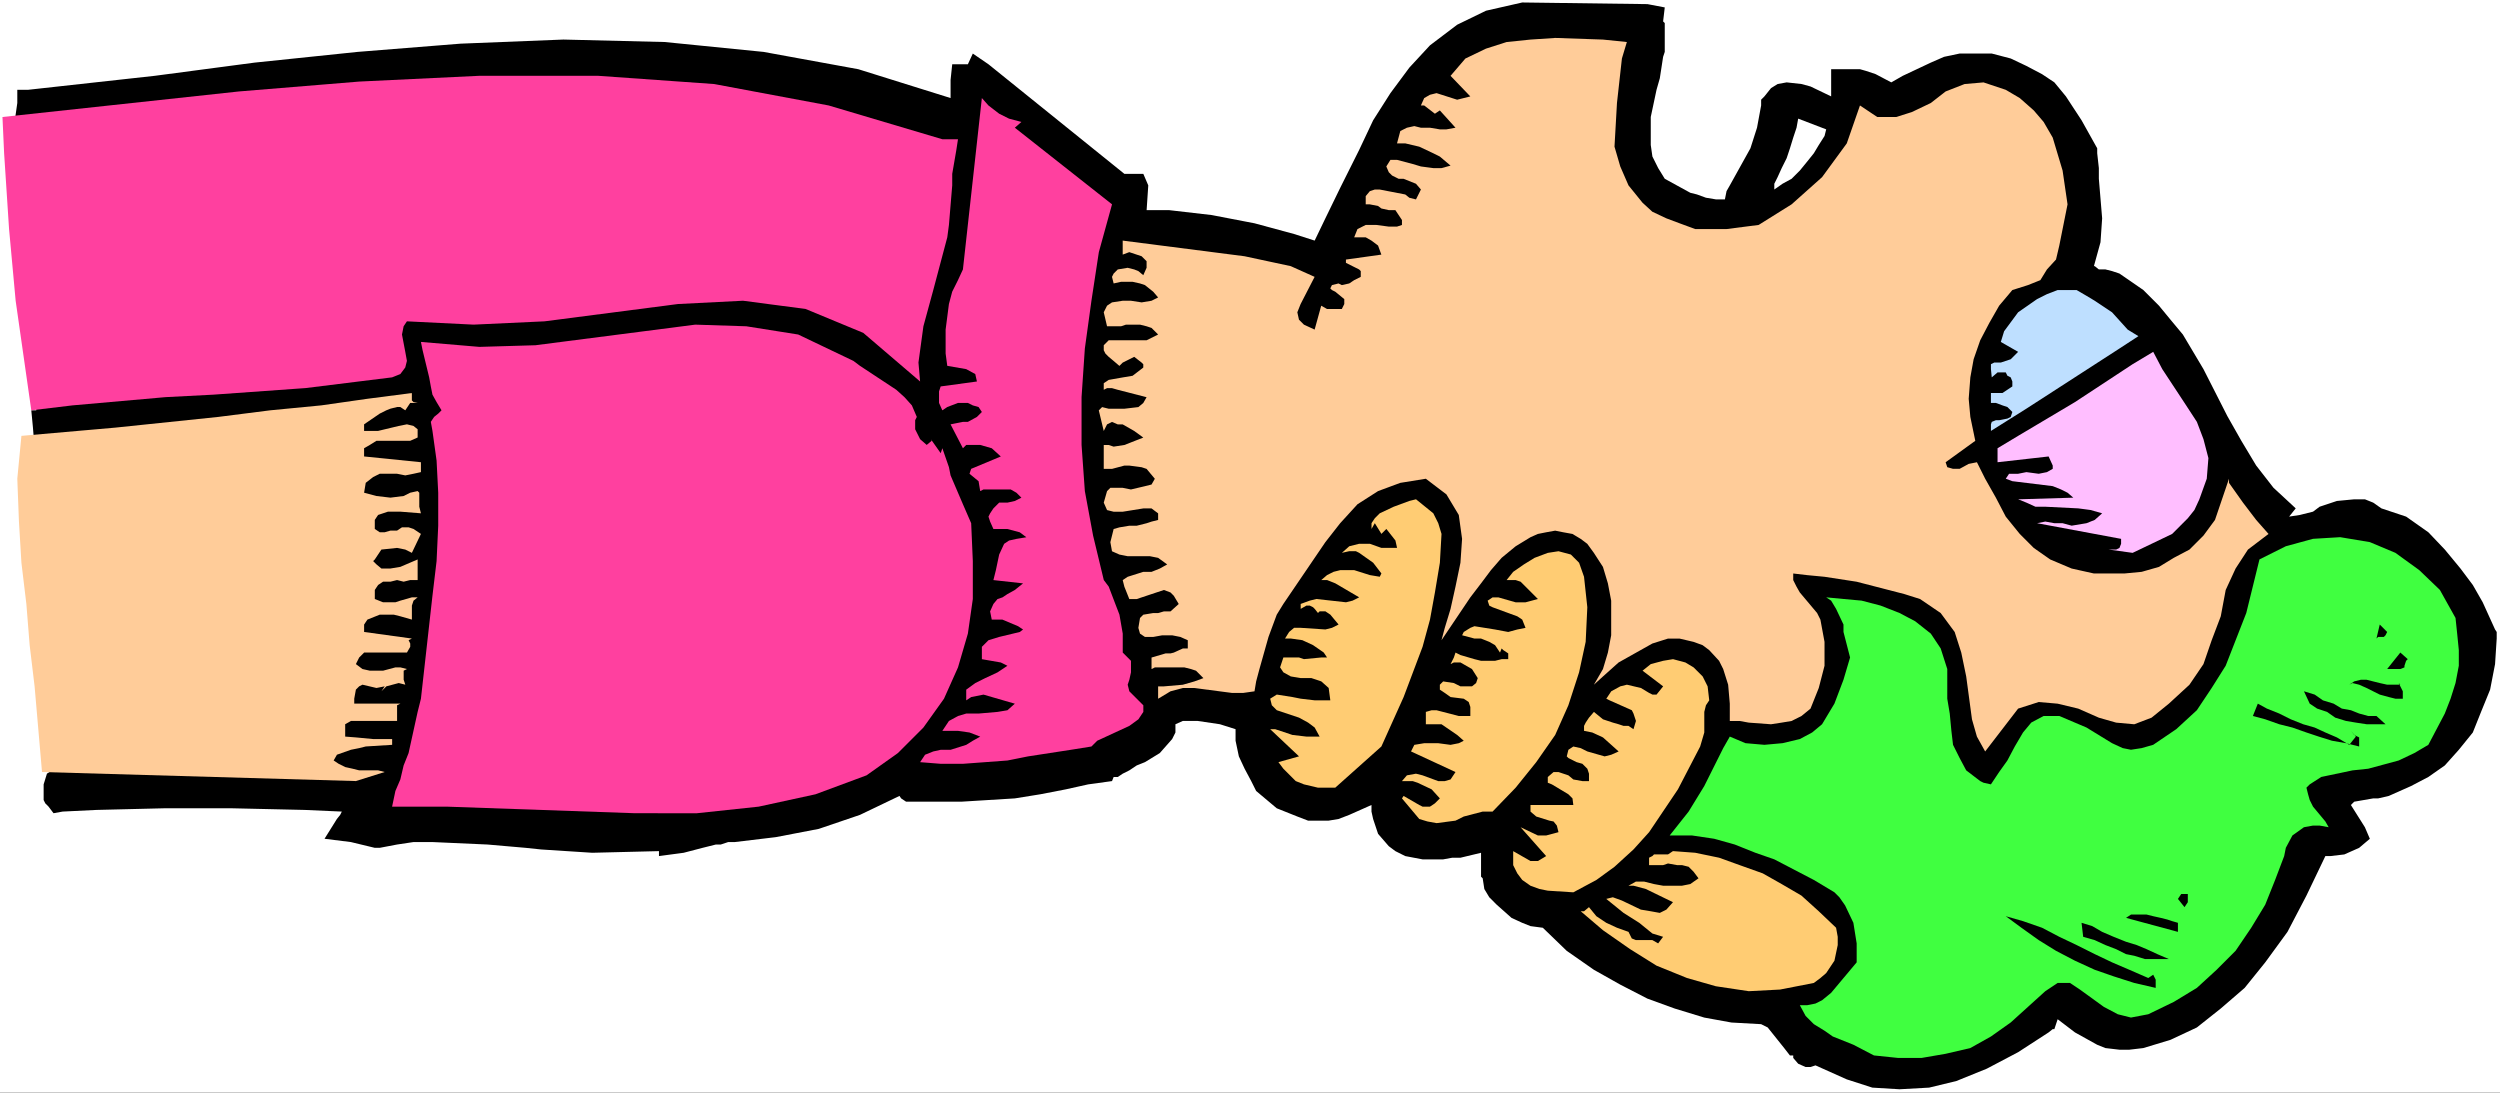 <?xml version="1.0" encoding="UTF-8" standalone="no"?>
<svg
   version="1.0"
   width="129.766mm"
   height="56.71mm"
   id="svg25"
   sodipodi:docname="CPR 4.wmf"
   xmlns:inkscape="http://www.inkscape.org/namespaces/inkscape"
   xmlns:sodipodi="http://sodipodi.sourceforge.net/DTD/sodipodi-0.dtd"
   xmlns="http://www.w3.org/2000/svg"
   xmlns:svg="http://www.w3.org/2000/svg">
  <rect width="100%" height="100%" fill="#333333" stroke="none"/>
  <sodipodi:namedview
     id="namedview25"
     pagecolor="#ffffff"
     bordercolor="#000000"
     borderopacity="0.25"
     inkscape:showpageshadow="2"
     inkscape:pageopacity="0.0"
     inkscape:pagecheckerboard="0"
     inkscape:deskcolor="#d1d1d1"
     inkscape:document-units="mm" />
  <defs
     id="defs1">
    <pattern
       id="WMFhbasepattern"
       patternUnits="userSpaceOnUse"
       width="6"
       height="6"
       x="0"
       y="0" />
  </defs>
  <path
     style="fill:#ffffff;fill-opacity:1;fill-rule:evenodd;stroke:none"
     d="M 0,214.337 H 490.455 V 0 H 0 Z"
     id="path1" />
  <path
     style="fill:#000000;fill-opacity:1;fill-rule:evenodd;stroke:none"
     d="m 489.486,123.494 -2.424,-5.334 -1.939,-3.394 -2.424,-3.233 -3.07,-3.718 -3.232,-3.394 -4.363,-3.071 -4.848,-1.616 -1.616,-1.131 -1.616,-0.647 h -2.101 l -3.394,0.323 -3.394,1.131 -1.293,0.97 -2.586,0.647 -2.101,0.323 1.293,-1.616 -2.262,-2.101 -2.101,-1.94 -3.394,-4.364 -2.909,-4.849 -2.747,-4.849 -4.686,-9.214 -4.04,-6.789 -2.424,-2.91 -2.262,-2.748 -3.07,-3.071 -4.686,-3.233 -1.454,-0.485 -1.293,-0.323 h -1.293 l -0.808,-0.647 h -0.162 l 1.293,-4.688 0.323,-4.688 -0.646,-7.759 v -2.101 l -0.323,-2.91 v -0.97 l -3.07,-5.496 -3.07,-4.688 -2.262,-2.748 -2.424,-1.616 -3.07,-1.616 -3.07,-1.455 -3.717,-0.97 h -2.909 -3.394 l -3.07,0.647 -2.586,1.131 -5.494,2.586 -2.262,1.293 -3.07,-1.616 -1.939,-0.647 -1.131,-0.323 h -5.656 v 5.334 l -4.04,-1.94 -1.778,-0.485 -2.909,-0.323 -1.778,0.323 -1.293,0.808 -1.293,1.616 -0.646,0.647 v 1.131 l -0.808,4.364 -1.293,4.041 -4.04,7.274 -0.646,1.131 -0.323,1.616 h -1.778 l -1.939,-0.323 -1.778,-0.647 -1.293,-0.323 -5.01,-2.748 -1.293,-2.101 -1.131,-2.263 -0.323,-2.263 v -2.748 -2.748 l 1.131,-5.334 0.646,-2.263 0.646,-4.203 0.323,-0.97 V 8.89 7.759 4.526 l -0.323,-0.323 0.323,-2.748 -3.394,-0.647 -24.563,-0.323 -7.11,1.616 -5.656,2.748 -5.333,4.041 -4.04,4.364 -3.717,5.011 -3.394,5.334 -2.747,5.819 -3.717,7.436 -2.909,5.981 -2.101,4.364 -4.04,-1.293 -7.757,-2.101 -8.403,-1.616 -8.403,-0.97 h -4.363 l 0.323,-4.849 -0.97,-2.263 h -3.717 l -26.664,-21.498 -3.07,-2.101 -0.97,2.101 h -3.07 l -0.323,3.071 v 3.556 L 168.387,13.578 149.803,10.183 130.411,8.244 110.534,7.759 90.334,8.567 70.134,10.183 49.934,12.285 30.381,14.871 5.494,17.619 H 3.394 v 2.586 l -0.646,4.526 -0.323,9.375 0.646,9.375 0.646,4.688 1.778,12.123 0.97,8.405 0.646,11.8 H 6.141 l 0.323,3.394 0.323,4.041 0.646,12.446 0.485,8.082 0.323,12.77 0.323,4.041 v 4.364 l 0.646,12.77 0.323,4.364 0.646,4.364 -0.97,0.647 -0.646,2.101 v 3.071 l 0.323,0.647 0.646,0.647 0.97,1.293 1.778,-0.323 6.626,-0.323 13.251,-0.323 h 13.413 l 14.221,0.323 7.272,0.323 -0.323,0.647 -0.646,0.808 -2.424,3.879 5.171,0.647 4.686,1.131 h 0.97 l 3.394,-0.647 3.232,-0.485 h 3.717 l 10.827,0.485 7.434,0.647 3.07,0.323 10.019,0.647 13.09,-0.323 v 0.97 l 4.848,-0.647 3.717,-0.97 1.293,-0.323 1.293,-0.323 h 0.97 l 1.454,-0.485 h 1.293 l 8.08,-0.97 8.403,-1.616 8.08,-2.748 7.757,-3.718 0.323,0.485 0.97,0.647 h 5.333 5.494 l 10.504,-0.647 5.01,-0.808 5.01,-0.97 4.363,-0.97 4.686,-0.647 0.323,-0.808 h 0.808 l 0.97,-0.647 1.293,-0.647 1.454,-0.97 1.616,-0.647 2.909,-1.778 2.424,-2.748 0.646,-1.293 v -1.616 l 1.454,-0.647 h 2.909 l 4.363,0.647 3.07,0.97 v 2.263 l 0.646,3.071 1.131,2.425 1.293,2.425 0.97,1.94 4.04,3.394 2.424,0.97 1.616,0.647 2.101,0.808 h 1.939 2.101 l 1.939,-0.323 2.101,-0.808 4.363,-1.94 v 1.293 l 0.323,1.455 0.97,2.91 2.101,2.425 1.293,0.97 1.939,0.97 3.394,0.647 h 2.101 1.939 l 1.778,-0.323 h 1.616 l 4.04,-0.97 v 4.688 l 0.323,0.323 0.323,2.101 0.97,1.616 1.454,1.455 2.909,2.586 2.101,0.97 1.616,0.647 2.424,0.323 4.686,4.526 5.333,3.718 5.171,2.91 5.333,2.748 5.333,1.94 5.818,1.778 5.333,0.97 5.818,0.323 1.293,0.647 3.232,4.041 1.131,1.455 h 0.646 v 0.485 l 0.97,1.131 1.454,0.647 h 0.97 l 0.97,-0.323 6.141,2.748 5.01,1.616 5.333,0.323 5.818,-0.323 5.333,-1.293 5.979,-2.425 6.141,-3.233 5.979,-3.879 0.808,-0.647 h 0.323 l 0.646,-1.94 3.394,2.586 4.363,2.425 1.616,0.647 2.747,0.323 h 1.939 l 2.747,-0.323 5.333,-1.616 5.171,-2.425 4.686,-3.718 4.686,-4.041 4.04,-5.011 4.363,-5.981 3.717,-7.112 3.717,-7.759 h 0.97 l 2.747,-0.323 2.909,-1.293 2.101,-1.778 -0.97,-2.263 -2.747,-4.364 0.646,-0.647 3.717,-0.647 h 0.97 l 2.101,-0.485 4.363,-1.94 3.394,-1.778 3.232,-2.263 2.747,-3.071 2.747,-3.394 1.616,-4.041 1.778,-4.364 0.97,-5.011 0.323,-5.011 v -1.293 z"
     id="path2" />
  <path
     style="fill:#000000;fill-opacity:1;fill-rule:evenodd;stroke:none"
     d="m 322.553,4.526 0.323,0.647 0.646,0.647 -0.323,3.394 -1.616,7.274 -0.646,4.526 -0.485,4.364 v 4.364 l 1.454,3.718 2.586,3.718 3.07,1.94 3.717,2.101 4.04,0.97 h 4.686 l 3.07,-5.011 0.97,-2.748 1.778,-2.263 1.939,-5.819 0.323,-2.748 0.323,-2.91 2.101,-1.455 2.262,0.323 2.101,0.647 2.586,1.131 2.101,0.647 1.616,-0.323 1.454,-1.455 0.323,-3.718 h 0.646 l 0.97,0.485 1.454,0.323 5.656,2.263 1.939,-1.293 2.747,-1.778 2.424,-0.808 5.656,-1.778 h 2.747 3.394 l 5.656,1.778 2.262,1.293 2.101,1.616 2.101,2.101 1.293,1.94 2.747,4.688 1.616,3.071 v 2.263 l 0.646,6.142 v 3.071 2.586 l -0.323,3.071 -0.97,2.748 -0.97,2.586 0.646,1.131 0.97,0.647 2.424,0.97 h 0.97 l 2.262,0.97 1.454,0.647 5.01,4.526 4.363,5.011 3.394,5.334 3.232,6.142 2.747,5.657 3.394,5.657 3.717,5.173 4.686,5.011 -0.97,0.97 1.616,2.748 2.101,0.97 2.424,-0.323 2.909,-0.647 2.747,-1.455 3.394,-0.647 h 2.909 l 3.07,1.293 3.717,1.455 3.394,1.94 2.586,2.425 3.07,3.071 4.04,6.304 1.778,3.718 1.293,3.718 v 3.718 l -0.646,4.041 -0.97,4.041 -1.778,3.718 -1.939,3.394 -2.747,2.91 -3.07,2.425 -3.555,1.94 -3.717,1.778 -2.101,0.323 -1.293,0.323 h -2.101 l -3.717,0.97 -1.616,1.293 4.04,7.759 -1.778,0.647 h -1.616 -0.97 -1.131 -0.808 l -0.808,0.647 -2.586,5.819 -3.07,5.657 -3.394,5.819 -3.717,5.334 -4.363,4.688 -5.171,4.364 -5.333,3.394 -5.979,2.263 h -2.747 -1.939 l -2.424,-0.647 -1.616,-0.97 -4.363,-2.425 -3.394,-2.586 h -0.97 l -1.131,0.97 -0.97,1.616 -0.323,1.455 -10.019,5.981 -5.494,2.101 -4.686,2.101 -5.333,0.485 h -5.333 l -5.171,-1.293 -5.333,-2.263 -0.646,-1.455 h -0.808 l -1.939,0.323 -1.293,-0.323 -1.131,-1.616 -2.262,-2.748 -3.717,-4.041 h -6.141 l -5.979,-0.97 -5.818,-1.455 -5.656,-1.94 -5.333,-3.071 -5.01,-3.233 -4.686,-3.718 -4.04,-4.041 -3.717,-0.323 -3.07,-1.455 -1.454,-1.293 -1.616,-2.263 -0.323,-1.455 -1.454,-9.698 -4.04,1.94 -1.939,0.323 -1.939,0.647 h -2.101 -1.939 l -4.04,-0.647 -2.424,-0.97 -0.97,-1.616 -0.646,-2.101 -0.323,-1.94 -0.485,-2.425 v -5.981 l -3.232,4.041 -4.363,3.071 -2.747,0.647 -2.424,0.647 -2.586,-0.323 -2.747,-0.97 -2.101,-1.455 -1.939,-1.293 -1.454,-1.778 -1.939,-4.364 -0.323,-2.425 -0.323,-2.586 0.323,-2.263 -4.363,-1.455 -2.747,-0.647 h -4.686 -2.262 l -2.424,0.647 -2.424,0.647 v 2.101 l -0.323,1.616 -0.97,1.293 -1.616,1.455 -5.818,2.586 -1.293,0.808 -9.858,2.263 -4.848,1.131 -5.171,0.647 -10.019,0.323 h -9.534 l -1.293,-1.778 -5.01,2.748 -5.171,2.425 -10.342,2.91 -17.13,2.748 -5.494,0.97 -0.323,-0.97 -0.646,-0.647 -0.323,0.97 -7.434,0.647 h -6.949 l -14.544,-0.97 -7.757,-0.647 h -7.434 -7.11 l -6.949,0.97 -4.363,-0.97 0.646,-1.293 0.97,-1.455 3.717,-3.394 -16.806,-0.97 H 50.258 34.744 l -14.867,0.323 -7.595,0.647 -0.646,-0.97 0.323,-1.293 0.646,-0.97 0.97,-0.808 -0.646,-8.729 -0.97,-8.405 -0.323,-8.729 v -8.405 L 10.181,91.651 9.534,83.245 H 10.504 L 10.181,75.487 6.464,43.805 6.141,28.126 6.464,20.69 28.442,17.942 50.904,15.356 74.498,12.931 l 23.917,-1.455 23.432,-0.323 23.27,1.778 22.301,3.556 20.523,6.789 1.293,-1.293 0.323,-1.778 -0.323,-0.97 v -1.94 l 0.323,-1.131 1.293,-0.162 1.454,-0.647 27.31,21.822 h 1.939 v 0.97 l 0.323,0.97 -0.323,0.97 -0.323,0.808 -0.97,3.233 h 4.686 l 5.333,0.323 4.686,0.808 10.181,1.293 5.01,1.293 4.686,1.616 4.363,1.778 3.717,-6.789 3.717,-7.274 3.394,-7.436 4.04,-7.436 4.363,-6.627 5.818,-5.496 6.302,-4.364 8.726,-2.425 z"
     id="path3" />
  <path
     style="fill:#ffcc99;fill-opacity:1;fill-rule:evenodd;stroke:none"
     d="m 319.16,8.244 -0.97,3.233 -0.97,8.729 -0.485,8.567 1.131,3.879 1.616,3.718 2.747,3.394 1.939,1.778 2.747,1.293 2.586,0.97 3.07,1.131 h 3.07 3.07 l 6.302,-0.808 6.464,-4.041 5.979,-5.334 4.848,-6.627 1.293,-3.718 1.293,-3.718 3.394,2.263 h 3.717 l 3.07,-0.97 3.717,-1.778 2.909,-2.263 3.717,-1.455 3.717,-0.323 4.363,1.455 2.747,1.616 2.747,2.425 1.939,2.263 1.778,3.071 1.939,6.466 0.97,6.627 -1.616,8.082 -0.646,2.748 -1.778,1.94 -1.293,2.101 -2.424,0.97 -3.07,0.97 -2.586,3.071 -1.939,3.394 -1.778,3.394 -1.293,3.718 -0.646,3.556 -0.323,4.203 0.323,3.556 0.97,4.688 -5.818,4.203 0.323,0.97 1.131,0.323 h 1.293 l 1.778,-0.97 1.616,-0.323 1.616,3.233 2.101,3.718 1.939,3.718 2.747,3.394 2.747,2.748 3.232,2.263 4.202,1.778 4.363,0.97 h 5.979 l 3.394,-0.323 3.394,-0.97 2.909,-1.778 3.07,-1.616 2.747,-2.748 2.262,-3.071 2.747,-8.082 v 0.808 l 2.747,3.879 2.586,3.394 2.424,2.748 -4.04,3.071 -2.424,3.718 -1.939,4.203 -0.97,5.173 -1.778,4.688 -1.616,4.688 -2.747,4.041 -4.04,3.718 -3.394,2.748 -3.394,1.293 -3.555,-0.323 -3.394,-0.97 -4.04,-1.778 -4.04,-0.97 -3.717,-0.323 -4.04,1.293 -6.464,8.405 -1.616,-2.91 -0.97,-3.394 -1.131,-8.405 -0.97,-4.688 -1.293,-4.041 -2.747,-3.718 -4.04,-2.748 -3.07,-0.97 -9.373,-2.425 -6.302,-0.97 -3.394,-0.323 -2.747,-0.323 v 1.293 l 0.646,1.293 0.646,1.131 3.394,4.041 0.646,1.293 0.808,4.364 v 4.688 l -1.131,4.364 -1.616,4.041 -1.778,1.455 -1.939,0.97 -1.939,0.323 -2.101,0.323 -4.363,-0.323 -1.778,-0.323 h -1.939 v -3.394 l -0.323,-3.718 -0.97,-3.071 -0.808,-1.616 -1.939,-2.101 -1.293,-0.97 -1.778,-0.647 -2.747,-0.647 h -2.262 l -3.07,0.97 -6.626,3.718 -3.07,2.748 -1.778,1.616 1.778,-3.071 0.97,-3.233 0.646,-3.394 v -3.394 -3.394 l -0.646,-3.394 -0.97,-3.233 -1.778,-2.748 -1.293,-1.778 -1.293,-0.97 -1.616,-0.97 -1.778,-0.323 -1.616,-0.323 -1.778,0.323 -1.616,0.323 -1.454,0.647 -2.909,1.778 -2.747,2.263 -2.101,2.425 -1.939,2.586 -2.101,2.748 -5.656,8.405 0.646,-2.425 1.131,-3.718 0.97,-4.364 0.97,-4.688 0.323,-4.688 -0.646,-4.688 -2.424,-4.041 -4.04,-3.071 -5.01,0.808 -4.363,1.616 -4.04,2.586 -3.394,3.718 -2.909,3.718 -8.242,12.123 -1.293,2.101 -1.616,4.364 -1.778,6.304 -0.646,2.425 -0.323,1.94 -2.262,0.323 h -2.101 l -7.434,-0.97 h -2.262 l -2.424,0.647 -2.424,1.455 v -2.425 h 1.131 l 3.717,-0.323 2.262,-0.647 1.778,-0.647 -1.454,-1.455 -0.97,-0.323 -1.293,-0.323 h -1.454 -4.363 l -0.646,0.323 v -2.263 l 2.747,-0.808 h 0.97 l 0.646,-0.162 1.778,-0.808 h 0.97 v -1.616 l -1.454,-0.647 -1.616,-0.323 h -1.939 l -1.778,0.323 h -1.616 l -0.97,-0.647 -0.323,-1.131 0.323,-1.94 0.646,-0.647 1.939,-0.323 h 0.97 l 1.131,-0.323 h 1.293 l 1.616,-1.455 -0.97,-1.616 -0.646,-0.647 -1.293,-0.485 -5.333,1.778 h -1.454 l -0.97,-2.425 -0.323,-1.293 0.97,-0.647 3.07,-0.97 h 1.616 l 1.616,-0.647 1.454,-0.808 -1.778,-1.293 -1.616,-0.323 h -2.262 -2.101 l -1.616,-0.323 -1.454,-0.647 -0.323,-1.778 0.646,-2.586 1.131,-0.323 1.939,-0.323 h 1.454 l 1.939,-0.485 0.97,-0.323 1.293,-0.323 v -1.293 l -1.293,-0.97 h -1.616 l -4.04,0.647 h -1.778 l -1.293,-0.323 -0.646,-1.455 0.646,-2.263 0.646,-0.647 h 2.424 l 1.616,0.323 2.747,-0.647 1.293,-0.323 0.646,-1.131 -1.616,-1.94 -0.97,-0.323 -2.424,-0.323 h -0.97 l -2.424,0.647 h -1.616 v -4.688 h 0.97 l 0.97,0.323 2.101,-0.323 3.717,-1.455 -1.778,-1.293 -2.262,-1.293 h -0.97 l -1.131,-0.485 -0.97,0.485 -0.646,1.293 -0.97,-4.041 0.646,-0.647 1.293,0.323 h 1.778 1.293 l 2.747,-0.323 0.97,-0.808 0.646,-1.131 -5.656,-1.455 -1.131,-0.323 h -0.97 l -0.646,0.323 v -1.293 l 0.97,-0.647 2.747,-0.485 1.939,-0.323 2.101,-1.616 v -0.647 l -0.323,-0.323 -1.454,-1.131 -0.97,0.485 -1.293,0.647 -0.646,0.647 -1.131,-0.97 -0.97,-0.808 -0.646,-0.647 -0.323,-0.647 V 67.728 l 0.97,-0.97 h 3.07 1.293 1.454 1.616 l 2.262,-1.131 -1.293,-1.293 -0.97,-0.323 -1.293,-0.323 h -2.747 l -0.97,0.323 h -2.747 l -0.646,-2.748 0.646,-1.293 0.97,-0.647 2.101,-0.323 h 1.616 l 2.101,0.323 1.939,-0.323 1.293,-0.647 -0.97,-1.131 -1.616,-1.293 -0.97,-0.323 -1.454,-0.323 h -2.262 l -1.454,0.323 -0.323,-1.293 0.323,-0.647 0.808,-0.808 1.939,-0.323 1.293,0.323 0.808,0.323 0.97,0.808 0.646,-1.455 v -1.293 l -0.97,-0.97 -0.97,-0.323 -1.454,-0.485 -1.293,0.485 v -2.748 l 23.917,3.071 9.05,1.94 4.686,2.101 -2.747,5.334 -0.646,1.616 0.323,1.455 0.97,0.97 2.101,0.97 1.293,-4.688 1.131,0.647 h 0.97 0.646 1.293 l 0.485,-0.97 v -0.97 l -1.778,-1.455 -0.646,-0.323 -0.323,-0.323 0.323,-0.647 1.293,-0.323 0.646,0.323 1.454,-0.323 0.97,-0.647 1.293,-0.647 v -1.131 l -0.323,-0.323 -2.586,-1.293 v -0.647 l 6.949,-0.97 -0.646,-1.778 -1.293,-0.97 -1.131,-0.647 h -0.646 -0.97 -0.646 l 0.646,-1.616 1.616,-0.808 h 2.101 l 2.424,0.323 h 1.616 l 0.97,-0.323 v -0.97 l -1.293,-1.94 h -1.293 l -1.454,-0.323 -0.646,-0.485 -1.616,-0.323 h -0.808 v -1.616 l 0.808,-0.97 0.97,-0.323 h 0.97 l 5.01,0.97 0.808,0.647 1.293,0.323 0.97,-1.94 -0.97,-1.131 -2.424,-0.97 h -0.97 l -1.293,-0.647 -0.646,-0.647 -0.485,-1.131 0.808,-1.293 h 1.293 l 3.07,0.808 1.616,0.485 2.424,0.323 h 1.616 l 1.778,-0.485 -2.101,-1.778 -1.293,-0.647 -2.747,-1.293 -2.747,-0.647 h -1.616 l 0.646,-2.425 1.293,-0.647 1.454,-0.323 1.293,0.323 h 1.778 l 1.939,0.323 h 1.293 l 1.778,-0.323 -3.07,-3.394 -0.97,0.647 -2.101,-1.616 h -0.646 l 0.646,-1.455 1.131,-0.647 1.293,-0.323 4.04,1.293 1.293,-0.323 1.293,-0.323 -3.878,-4.041 2.909,-3.394 4.04,-1.94 4.04,-1.293 4.686,-0.485 4.848,-0.323 9.373,0.323 z"
     id="path4" />
  <path
     style="fill:#ff409f;fill-opacity:1;fill-rule:evenodd;stroke:none"
     d="m 184.87,27.317 h 3.07 l -0.323,2.101 -0.808,4.688 v 2.263 l -0.646,7.759 -0.323,2.425 -2.747,10.345 -1.939,7.112 -0.97,7.112 0.323,3.718 -11.15,-9.537 -11.312,-4.688 -12.282,-1.616 -12.766,0.647 -26.179,3.394 -13.898,0.647 -13.09,-0.647 -0.646,0.97 -0.323,1.616 0.646,3.394 0.323,1.778 -0.323,1.293 -0.97,1.293 -1.616,0.647 -16.968,2.101 -9.05,0.647 -9.05,0.647 -9.373,0.485 L 14.221,79.528 6.141,80.497 3.07,58.999 1.778,44.936 0.808,30.065 0.485,22.953 46.864,17.942 70.458,16.003 94.051,14.871 h 23.27 l 22.786,1.616 22.462,4.203 z"
     id="path5" />
  <path
     style="fill:#ff409f;fill-opacity:1;fill-rule:evenodd;stroke:none"
     d="m 200.384,23.923 -1.293,1.131 19.069,15.033 -2.586,9.375 -1.454,9.537 -1.293,9.375 -0.646,9.537 v 9.375 l 0.646,9.052 1.616,8.729 2.101,8.729 0.97,1.293 1.293,3.394 0.808,2.101 0.646,3.718 v 3.718 l 0.97,0.97 0.646,0.647 v 1.293 0.97 l -0.323,1.455 -0.323,0.97 0.323,1.293 2.747,2.748 v 1.293 l -0.97,1.455 -1.778,1.293 -6.302,2.91 -1.131,1.131 -4.04,0.647 -8.403,1.293 -4.04,0.808 -8.726,0.647 h -4.363 l -4.04,-0.323 0.97,-1.455 1.616,-0.647 1.454,-0.323 h 1.939 l 3.07,-0.97 1.293,-0.808 1.454,-0.808 -2.101,-0.808 -2.262,-0.323 h -3.07 l 1.293,-1.94 1.778,-0.97 1.616,-0.485 h 2.424 l 3.717,-0.323 1.939,-0.323 1.454,-1.293 -1.131,-0.323 -5.01,-1.455 -2.424,0.485 -0.97,0.647 v -2.101 l 1.778,-1.293 1.939,-0.97 2.424,-1.131 1.939,-1.293 -1.293,-0.647 -3.717,-0.647 v -2.425 l 1.293,-1.293 2.101,-0.647 4.04,-0.97 0.646,-0.485 -0.97,-0.647 -3.07,-1.293 h -2.101 l -0.323,-1.616 0.646,-1.455 0.808,-0.97 0.97,-0.323 0.97,-0.647 1.454,-0.808 1.616,-1.293 -5.818,-0.647 0.485,-1.94 0.646,-3.071 0.97,-2.101 0.97,-0.647 1.454,-0.323 1.939,-0.323 -1.293,-0.97 -2.424,-0.647 h -2.747 l -0.646,-1.455 -0.323,-0.97 0.323,-0.647 0.646,-0.97 1.131,-1.131 h 1.616 l 1.454,-0.323 1.293,-0.647 -0.97,-0.97 -1.131,-0.647 h -0.97 -2.424 -0.97 -0.97 l -0.646,0.323 -0.323,-1.94 -1.778,-1.455 0.323,-0.97 5.818,-2.425 -1.778,-1.616 -2.262,-0.647 h -2.101 -0.646 l -0.646,0.647 -2.424,-4.688 2.424,-0.485 h 0.97 l 1.778,-0.97 0.97,-0.97 -0.646,-0.97 -1.131,-0.323 -0.97,-0.485 h -1.939 l -2.101,0.808 -0.97,0.647 -0.646,-1.455 v -2.263 l 0.323,-0.97 7.11,-0.97 -0.323,-1.455 -1.778,-0.97 -3.717,-0.647 -0.323,-2.425 v -4.688 l 0.646,-5.011 0.646,-2.425 1.131,-2.263 0.97,-2.101 3.717,-33.621 1.293,1.455 2.101,1.616 1.939,0.97 z"
     id="path6" />
  <path
     style="fill:#ffffff;fill-opacity:1;fill-rule:evenodd;stroke:none"
     d="m 358.267,25.378 -0.323,1.293 -1.131,1.778 -0.97,1.616 -1.293,1.616 -1.454,1.778 -1.616,1.616 -1.778,0.97 -1.616,1.131 v -1.131 l 0.646,-1.293 0.808,-1.778 0.97,-1.94 0.646,-1.94 0.646,-2.101 0.646,-1.94 0.323,-1.778 z"
     id="path7" />
  <path
     style="fill:#bedfff;fill-opacity:1;fill-rule:evenodd;stroke:none"
     d="m 419.513,65.95 -3.717,2.425 -18.261,11.8 -6.949,4.364 v -1.293 l 0.162,-0.485 0.808,-0.323 h 0.646 l 1.616,-0.323 0.646,-0.323 0.323,-0.97 -0.97,-0.97 -0.97,-0.323 -1.293,-0.485 h -0.97 v -1.94 h 2.262 l 0.97,-0.647 0.97,-0.647 v -0.97 l -0.323,-0.808 -0.646,-0.323 -0.323,-0.647 h -1.616 l -1.131,0.97 -0.162,-1.616 v -0.97 l 0.646,-0.323 h 1.293 l 0.97,-0.323 0.97,-0.323 1.454,-1.455 -3.394,-1.94 0.646,-2.101 2.747,-3.718 3.717,-2.586 1.939,-0.97 2.101,-0.808 h 1.939 1.778 l 1.939,1.131 1.616,0.97 3.394,2.263 3.07,3.394 z"
     id="path8" />
  <path
     style="fill:#ff409f;fill-opacity:1;fill-rule:evenodd;stroke:none"
     d="m 179.861,81.791 -0.323,0.647 v 1.778 l 0.97,1.94 1.293,1.131 0.97,-0.808 -0.162,-0.323 1.939,2.748 0.323,-0.97 1.293,3.718 0.323,1.616 2.424,5.657 1.616,3.718 0.323,7.436 v 7.436 l -0.97,6.789 -1.939,6.627 -2.747,6.142 -4.04,5.657 -5.01,5.011 -6.141,4.364 -10.019,3.718 -11.15,2.425 -12.12,1.293 H 124.593 L 87.587,158.247 H 76.922 l 0.646,-3.071 0.97,-2.263 0.646,-2.748 0.97,-2.425 1.778,-8.082 0.646,-2.586 2.262,-20.205 0.808,-6.789 0.323,-6.951 v -6.466 l -0.323,-6.304 -0.808,-5.819 -0.323,-1.778 0.646,-0.97 0.808,-0.647 0.646,-0.647 -0.97,-1.616 -0.808,-1.455 -0.323,-1.616 -0.323,-1.778 -1.293,-5.334 -0.323,-1.616 11.474,0.97 10.989,-0.323 21.331,-2.748 10.019,-1.293 10.019,0.323 10.181,1.616 10.827,5.173 1.293,0.97 7.11,4.688 1.616,1.455 1.454,1.616 z"
     id="path9" />
  <path
     style="fill:#ffbeff;fill-opacity:1;fill-rule:evenodd;stroke:none"
     d="m 422.422,69.021 1.778,3.394 4.363,6.627 2.424,3.718 1.293,3.394 0.97,3.718 -0.323,4.041 -1.454,4.041 -0.97,2.101 -1.293,1.616 -3.07,3.071 -4.04,1.94 -3.717,1.778 -4.686,-0.647 h 0.323 1.131 l 0.646,-0.323 0.323,-0.808 v -0.97 l -16.483,-3.071 1.616,-0.323 1.778,0.323 h 1.616 l 1.778,0.485 2.909,-0.485 1.616,-0.647 1.454,-1.293 -2.262,-0.647 -2.424,-0.323 -6.464,-0.323 h -1.939 l -1.778,-0.808 -1.616,-0.647 10.827,-0.323 -1.131,-0.97 -1.293,-0.647 -1.616,-0.647 -7.918,-0.97 -1.293,-0.485 0.646,-0.97 h 1.778 l 1.616,-0.323 2.424,0.323 1.616,-0.323 1.131,-0.647 v -0.647 l -0.808,-1.778 -10.019,1.131 v -2.748 l 4.04,-2.425 11.15,-6.627 11.312,-7.436 z"
     id="path10" />
  <path
     style="fill:#ffcc99;fill-opacity:1;fill-rule:evenodd;stroke:none"
     d="m 81.931,79.043 h -1.454 l -0.97,1.455 -0.97,-0.647 h -0.646 l -1.293,0.323 -0.808,0.323 -1.293,0.647 -3.07,2.101 v 1.293 h 1.131 1.616 l 4.04,-0.97 1.616,-0.323 1.293,0.323 0.808,0.647 v 1.616 l -1.454,0.647 h -1.616 -5.01 l -1.293,0.808 -1.131,0.647 v 1.616 l 11.15,1.131 v 1.94 l -1.454,0.323 -1.616,0.323 -1.616,-0.323 h -3.394 l -1.293,0.647 -1.454,1.131 -0.323,1.94 2.424,0.647 2.747,0.323 2.586,-0.323 1.293,-0.647 1.454,-0.323 0.323,0.323 v 0.97 1.778 l 0.323,1.293 -4.04,-0.323 h -2.424 l -0.97,0.323 -0.97,0.323 -0.646,0.97 v 1.778 l 0.97,0.647 h 0.97 l 1.131,-0.323 h 1.293 l 0.97,-0.647 h 1.293 l 0.97,0.323 1.454,0.97 -1.778,3.718 -1.293,-0.647 -1.616,-0.323 -3.07,0.323 -1.293,1.94 -0.323,0.323 0.646,0.647 0.97,0.808 h 1.778 l 1.939,-0.323 3.394,-1.455 v 4.041 h -1.454 l -1.293,0.323 -1.293,-0.323 -1.293,0.323 h -1.454 l -0.97,0.647 -0.646,0.97 v 1.778 l 1.616,0.647 h 0.97 1.454 l 0.97,-0.323 2.262,-0.647 h 1.131 l -0.808,0.647 -0.323,0.97 v 1.455 1.293 l -2.262,-0.647 -1.293,-0.323 h -2.747 l -2.424,0.97 -0.646,0.97 v 1.455 l 9.373,1.293 -0.646,0.323 0.323,0.647 v 0.647 l -0.646,1.131 h -2.262 -1.454 -3.232 -1.454 l -0.97,0.97 -0.646,1.293 1.293,0.97 1.454,0.323 h 2.586 l 2.424,-0.647 h 0.97 l 1.293,0.323 -0.646,0.323 v 1.778 l 0.323,0.97 -1.293,-0.323 -2.424,0.647 -0.97,0.97 0.646,-0.97 -1.616,0.323 -2.747,-0.647 -0.646,0.323 -0.646,0.647 -0.323,1.778 v 0.97 h 9.05 l -0.646,0.323 v 2.101 0.97 h -1.293 -6.787 -0.97 l -1.131,0.647 v 2.425 l 2.101,0.162 3.394,0.323 h 3.717 v 1.131 l -5.171,0.323 -1.293,0.323 -1.616,0.323 -2.747,0.97 -0.646,1.131 0.97,0.647 1.293,0.647 1.454,0.323 1.293,0.323 h 3.717 l 1.293,0.323 -5.656,1.778 L 8.242,151.458 6.787,134.647 5.818,126.565 5.171,118.483 4.202,110.401 3.717,102.319 3.394,93.914 4.202,85.508 22.624,83.892 42.824,81.791 53.005,80.497 63.024,79.528 l 9.05,-1.293 8.726,-1.131 v 1.455 l 0.323,0.323 z"
     id="path11" />
  <path
     style="fill:#ffcc73;fill-opacity:1;fill-rule:evenodd;stroke:none"
     d="m 282.8,104.744 -0.323,5.657 -0.97,5.819 -0.97,5.334 -1.454,5.334 -3.717,9.86 -4.363,9.698 -9.05,8.082 h -1.616 -1.778 l -2.747,-0.647 -1.616,-0.647 -2.424,-2.425 -0.97,-1.293 4.04,-1.131 -5.656,-5.334 h 0.97 l 3.394,1.131 2.747,0.323 h 2.586 l -0.97,-1.778 -1.293,-0.97 -1.778,-0.97 -4.363,-1.455 -0.97,-0.97 -0.323,-1.293 1.293,-0.808 3.07,0.485 1.616,0.323 2.747,0.323 h 3.07 l -0.323,-2.425 -1.454,-1.293 -1.939,-0.647 h -2.101 l -1.939,-0.323 -1.454,-0.808 -0.646,-0.97 0.646,-1.94 h 0.808 0.97 1.293 l 0.97,0.323 3.394,-0.323 h 1.131 l -0.646,-0.97 -2.101,-1.455 -2.101,-0.97 -2.262,-0.323 h -1.131 l 0.808,-1.293 0.97,-0.808 h 1.293 l 4.848,0.323 1.293,-0.323 1.293,-0.647 -1.616,-1.94 -0.97,-0.647 h -1.131 l -0.323,0.323 -0.646,-0.808 -0.323,-0.323 -0.646,-0.323 h -0.646 l -1.131,0.647 v -0.97 l 1.778,-0.647 1.293,-0.323 5.818,0.647 1.293,-0.323 1.293,-0.647 -4.686,-2.748 -1.616,-0.647 h -1.131 l 1.131,-0.97 1.293,-0.647 1.293,-0.323 h 1.454 1.293 l 3.07,0.97 1.939,0.323 0.323,-0.647 -1.616,-2.101 -2.747,-1.94 -0.646,-0.323 h -1.293 l -1.454,0.323 1.454,-1.293 1.939,-0.485 h 2.101 l 2.262,0.808 h 2.101 0.97 l -0.323,-1.455 -1.778,-2.263 -0.97,0.97 -1.293,-2.101 -0.646,1.131 v -1.131 l 0.646,-0.97 0.97,-0.97 2.747,-1.293 3.07,-1.131 1.293,-0.323 3.394,2.748 0.97,1.94 z"
     id="path12" />
  <path
     style="fill:#40ff40;fill-opacity:1;fill-rule:evenodd;stroke:none"
     d="m 481.729,121.231 0.323,3.071 0.323,3.233 v 3.071 l -0.646,3.394 -0.97,3.071 -1.131,2.91 -3.232,6.142 -2.747,1.616 -3.07,1.455 -5.979,1.616 -3.07,0.323 -6.141,1.293 -2.262,1.455 -0.646,0.647 0.323,1.293 0.323,1.131 0.646,1.293 2.424,2.91 0.646,1.131 -1.778,-0.323 h -1.293 l -1.778,0.323 -2.262,1.616 -1.293,2.425 -0.323,1.616 -1.778,4.688 -1.939,4.849 -2.747,4.526 -3.07,4.526 -3.717,3.718 -3.878,3.556 -4.525,2.748 -5.01,2.425 -3.394,0.647 -2.586,-0.647 -2.747,-1.455 -4.686,-3.394 -1.939,-1.293 h -2.424 l -2.424,1.616 -3.394,3.071 -3.394,3.071 -3.878,2.748 -4.04,2.263 -4.848,1.131 -4.686,0.808 h -4.686 l -4.686,-0.485 -4.04,-2.101 -4.04,-1.616 -1.616,-1.131 -2.101,-1.293 -1.616,-1.616 -1.131,-2.101 h 1.454 l 1.616,-0.323 1.293,-0.647 1.778,-1.455 5.01,-5.981 v -3.718 l -0.646,-4.041 -1.616,-3.394 -1.131,-1.616 -0.97,-0.97 -4.04,-2.425 -7.757,-4.041 -3.717,-1.293 -4.04,-1.616 -4.04,-1.131 -4.363,-0.647 h -4.363 l 3.717,-4.688 3.07,-5.011 3.717,-7.436 1.293,-2.263 3.07,1.293 3.717,0.323 3.555,-0.323 3.394,-0.808 2.424,-1.293 1.939,-1.616 1.454,-2.425 0.97,-1.616 1.778,-4.688 1.293,-4.364 -1.293,-5.011 v -1.455 l -1.454,-3.071 -0.97,-1.616 -0.97,-0.647 3.394,0.323 3.555,0.323 3.717,0.97 3.717,1.455 3.07,1.616 3.07,2.425 1.939,2.91 1.293,4.041 v 5.819 l 0.485,2.91 0.323,3.394 0.323,2.748 1.293,2.586 1.293,2.425 2.747,2.101 0.97,-1.131 -0.97,1.131 0.646,0.323 1.454,0.323 1.616,-2.425 1.616,-2.263 1.454,-2.748 1.616,-2.748 1.616,-1.94 2.424,-1.293 h 3.07 l 5.333,2.263 5.01,3.071 2.101,0.97 1.616,0.323 2.101,-0.323 2.262,-0.647 4.525,-3.071 4.04,-3.718 2.909,-4.364 2.747,-4.364 4.04,-10.345 2.586,-10.507 5.171,-2.586 5.333,-1.455 5.333,-0.323 5.818,0.97 5.01,2.101 4.686,3.394 4.04,3.879 z"
     id="path13" />
  <path
     style="fill:#ffcc73;fill-opacity:1;fill-rule:evenodd;stroke:none"
     d="m 310.756,113.149 0.646,5.981 -0.323,6.789 -1.293,5.981 -2.101,6.466 -2.586,5.819 -3.717,5.334 -4.04,5.011 -4.525,4.688 h -1.939 l -3.717,0.97 -1.616,0.808 -3.717,0.485 -1.778,-0.323 -1.616,-0.485 -3.394,-4.041 0.323,-0.485 3.07,1.778 0.646,0.323 h 1.454 l 0.97,-0.647 0.97,-0.97 -1.616,-1.778 -2.747,-1.293 -0.97,-0.323 h -2.101 l 0.97,-1.131 1.778,-0.323 1.293,0.323 3.07,1.131 h 1.293 l 1.131,-0.323 0.97,-1.455 -8.726,-4.041 0.646,-1.293 1.939,-0.323 h 2.747 l 2.424,0.323 1.616,-0.323 0.97,-0.485 -1.293,-1.131 -3.07,-2.101 h -3.07 v -2.425 l 1.131,-0.323 h 0.97 l 4.363,1.131 h 0.97 1.293 v -1.778 l -0.323,-0.97 -0.97,-0.647 -2.586,-0.323 -1.131,-0.808 -0.97,-0.647 v -0.97 l 0.646,-0.647 2.101,0.323 1.293,0.647 h 0.97 1.293 l 0.808,-0.647 0.323,-0.97 -1.131,-1.778 -2.262,-1.293 h -0.646 -0.646 l -0.646,0.323 0.646,-1.293 0.323,-0.97 0.97,0.485 2.747,0.808 1.293,0.323 h 2.747 l 1.293,-0.323 h 1.293 v -1.131 l -0.97,-0.647 -0.323,-0.323 -0.323,0.808 -0.97,-1.455 -1.131,-0.647 -1.616,-0.647 h -1.293 l -2.424,-0.647 0.323,-0.647 1.293,-0.808 0.808,-0.323 4.04,0.647 2.586,0.485 1.778,-0.485 1.616,-0.323 -0.646,-1.616 -0.97,-0.647 -1.778,-0.647 -3.07,-1.131 -0.646,-0.323 -0.323,-0.97 0.97,-0.647 h 1.131 l 2.262,0.647 1.131,0.323 h 0.97 0.97 l 2.424,-0.647 -2.747,-2.748 -0.646,-0.647 -0.97,-0.323 h -1.131 -0.646 l 1.293,-1.616 2.101,-1.455 2.101,-1.293 2.586,-0.97 2.101,-0.323 2.424,0.647 1.616,1.616 z"
     id="path14" />
  <path
     style="fill:#000000;fill-opacity:1;fill-rule:evenodd;stroke:none"
     d="m 468.316,123.979 -0.323,0.647 -0.323,0.323 h -1.131 l -0.323,0.323 0.646,-2.748 z"
     id="path15" />
  <path
     style="fill:#000000;fill-opacity:1;fill-rule:evenodd;stroke:none"
     d="m 472.356,129.313 -0.323,0.323 -0.323,0.97 v 0.323 l -0.808,0.323 h -2.586 l 2.586,-3.233 z"
     id="path16" />
  <path
     style="fill:#ffcc73;fill-opacity:1;fill-rule:evenodd;stroke:none"
     d="m 335.32,137.395 -0.646,0.97 -0.323,1.293 v 4.041 l -0.808,2.748 -4.363,8.405 -5.656,8.405 -3.07,3.394 -3.717,3.394 -3.555,2.586 -4.525,2.425 -5.01,-0.323 -1.616,-0.323 -1.778,-0.647 -1.616,-1.131 -0.97,-1.293 -0.808,-1.616 v -2.748 l 3.394,1.94 h 0.485 0.97 l 1.616,-0.97 -5.01,-5.657 3.394,1.616 h 1.616 l 2.424,-0.647 -0.323,-1.293 -0.646,-0.808 -0.808,-0.162 -2.586,-0.808 -1.131,-0.97 v -1.293 h 8.403 l -0.162,-1.293 -0.808,-0.808 -3.232,-1.94 -0.808,-0.323 v -1.131 l 1.131,-0.97 h 0.97 l 1.939,0.647 0.97,0.808 1.778,0.323 h 1.293 v -1.455 l -0.323,-0.97 -0.97,-0.97 -1.131,-0.323 -0.646,-0.323 -0.97,-0.485 -0.323,-0.323 0.323,-1.293 0.97,-0.647 1.454,0.323 1.293,0.647 3.394,0.97 1.293,-0.323 1.454,-0.647 -3.07,-2.748 -2.101,-0.97 -1.616,-0.323 v -0.97 l 0.323,-0.647 0.646,-0.97 0.97,-1.131 1.778,1.455 0.97,0.323 0.97,0.323 1.131,0.323 0.97,0.323 h 0.97 l 0.97,0.647 0.485,-1.616 -0.485,-1.455 -0.323,-0.647 -4.363,-1.94 -0.646,-0.323 0.97,-1.455 1.778,-0.97 1.293,-0.323 2.747,0.647 1.616,0.97 0.646,0.323 h 0.808 l 1.293,-1.616 -4.04,-3.071 1.616,-1.293 2.424,-0.647 1.939,-0.323 2.424,0.647 1.616,0.97 1.778,1.778 0.97,1.94 z"
     id="path17" />
  <path
     style="fill:#000000;fill-opacity:1;fill-rule:evenodd;stroke:none"
     d="m 470.902,134.324 -0.323,-0.323 0.323,0.647 0.485,0.97 v 1.455 h -1.454 l -1.293,-0.323 -1.778,-0.485 -1.293,-0.647 -1.293,-0.647 -1.454,-0.647 -1.293,-0.323 -0.646,0.323 0.97,-0.647 1.293,-0.323 h 1.131 l 1.293,0.323 1.293,0.323 1.454,0.323 h 1.293 z"
     id="path18" />
  <path
     style="fill:#000000;fill-opacity:1;fill-rule:evenodd;stroke:none"
     d="m 466.215,140.466 1.778,1.616 h -2.101 -1.616 l -2.101,-0.323 -1.939,-0.323 -2.101,-0.647 -1.616,-1.131 -1.939,-0.647 -1.454,-0.97 -1.131,-2.425 2.101,0.647 1.616,1.131 2.101,0.647 1.616,0.97 1.778,0.323 1.616,0.647 1.778,0.485 z"
     id="path19" />
  <path
     style="fill:#000000;fill-opacity:1;fill-rule:evenodd;stroke:none"
     d="m 460.883,146.124 1.293,-1.616 -0.97,-1.131 0.646,0.808 0.97,0.485 v 1.131 0.647 l -2.586,-0.647 -2.747,-0.485 -2.586,-0.808 -2.424,-0.808 -2.747,-0.97 -2.586,-0.647 -2.747,-0.97 -2.424,-0.647 0.97,-2.425 1.778,0.97 2.424,0.97 2.262,1.131 2.424,0.97 2.262,0.647 2.101,0.97 2.262,0.97 z"
     id="path20" />
  <path
     style="fill:#ffcc73;fill-opacity:1;fill-rule:evenodd;stroke:none"
     d="m 360.206,182.008 0.323,1.778 v 1.616 l -0.646,3.071 -1.616,2.425 -1.131,0.97 -1.293,0.97 -6.626,1.293 -6.141,0.323 -6.464,-0.97 -5.656,-1.616 -5.979,-2.425 -5.171,-3.233 -5.333,-3.718 -4.363,-3.718 h 0.646 l 0.97,-0.808 1.454,1.778 1.939,1.293 2.101,0.97 2.262,0.808 0.323,0.647 0.323,0.647 0.808,0.323 h 0.97 0.646 0.97 0.646 l 1.131,0.647 0.97,-1.293 -2.101,-0.647 -2.586,-2.101 -3.07,-1.94 -3.394,-2.748 1.293,-0.323 1.778,0.647 3.717,1.778 1.939,0.323 1.778,0.323 1.293,-0.647 1.293,-1.455 -5.333,-2.586 -2.424,-0.647 h -0.97 l 1.454,-0.808 h 1.616 l 1.939,0.485 1.778,0.323 h 3.717 l 1.616,-0.323 1.616,-1.131 -0.97,-1.293 -0.97,-0.97 -1.293,-0.323 h -0.97 l -1.778,-0.323 -0.97,0.323 h -2.747 v -1.455 l 0.646,-0.323 0.323,-0.323 h 2.747 l 0.97,-0.647 4.363,0.323 4.686,0.97 4.04,1.455 4.525,1.616 3.717,2.101 3.878,2.263 3.394,3.071 z"
     id="path21" />
  <path
     style="fill:#000000;fill-opacity:1;fill-rule:evenodd;stroke:none"
     d="m 429.209,175.381 v 1.616 l -0.646,0.97 -1.293,-1.616 0.646,-0.97 z"
     id="path22" />
  <path
     style="fill:#000000;fill-opacity:1;fill-rule:evenodd;stroke:none"
     d="m 421.452,191.868 0.97,-0.647 0.485,0.97 v 1.616 l -4.202,-0.97 -4.04,-1.293 -3.717,-1.293 -3.878,-1.778 -3.717,-1.94 -3.394,-2.101 -3.394,-2.425 -3.07,-2.263 3.394,0.97 3.717,1.293 3.394,1.778 3.394,1.616 3.555,1.778 3.394,1.616 3.394,1.455 z"
     id="path23" />
  <path
     style="fill:#000000;fill-opacity:1;fill-rule:evenodd;stroke:none"
     d="m 427.27,181.038 v 1.778 l -10.181,-2.748 0.97,-0.647 h 1.778 1.293 l 1.293,0.323 1.454,0.323 1.293,0.323 0.97,0.323 z"
     id="path24" />
  <path
     style="fill:#000000;fill-opacity:1;fill-rule:evenodd;stroke:none"
     d="m 425.492,188.151 h -2.586 -2.101 l -2.101,-0.647 -1.616,-0.323 -1.939,-0.97 -2.101,-0.808 -2.101,-0.97 -2.262,-0.647 -0.323,-2.748 2.101,0.647 1.939,1.131 2.262,0.97 2.424,0.97 2.101,0.647 1.939,0.808 2.101,0.97 z"
     id="path25" />
</svg>
